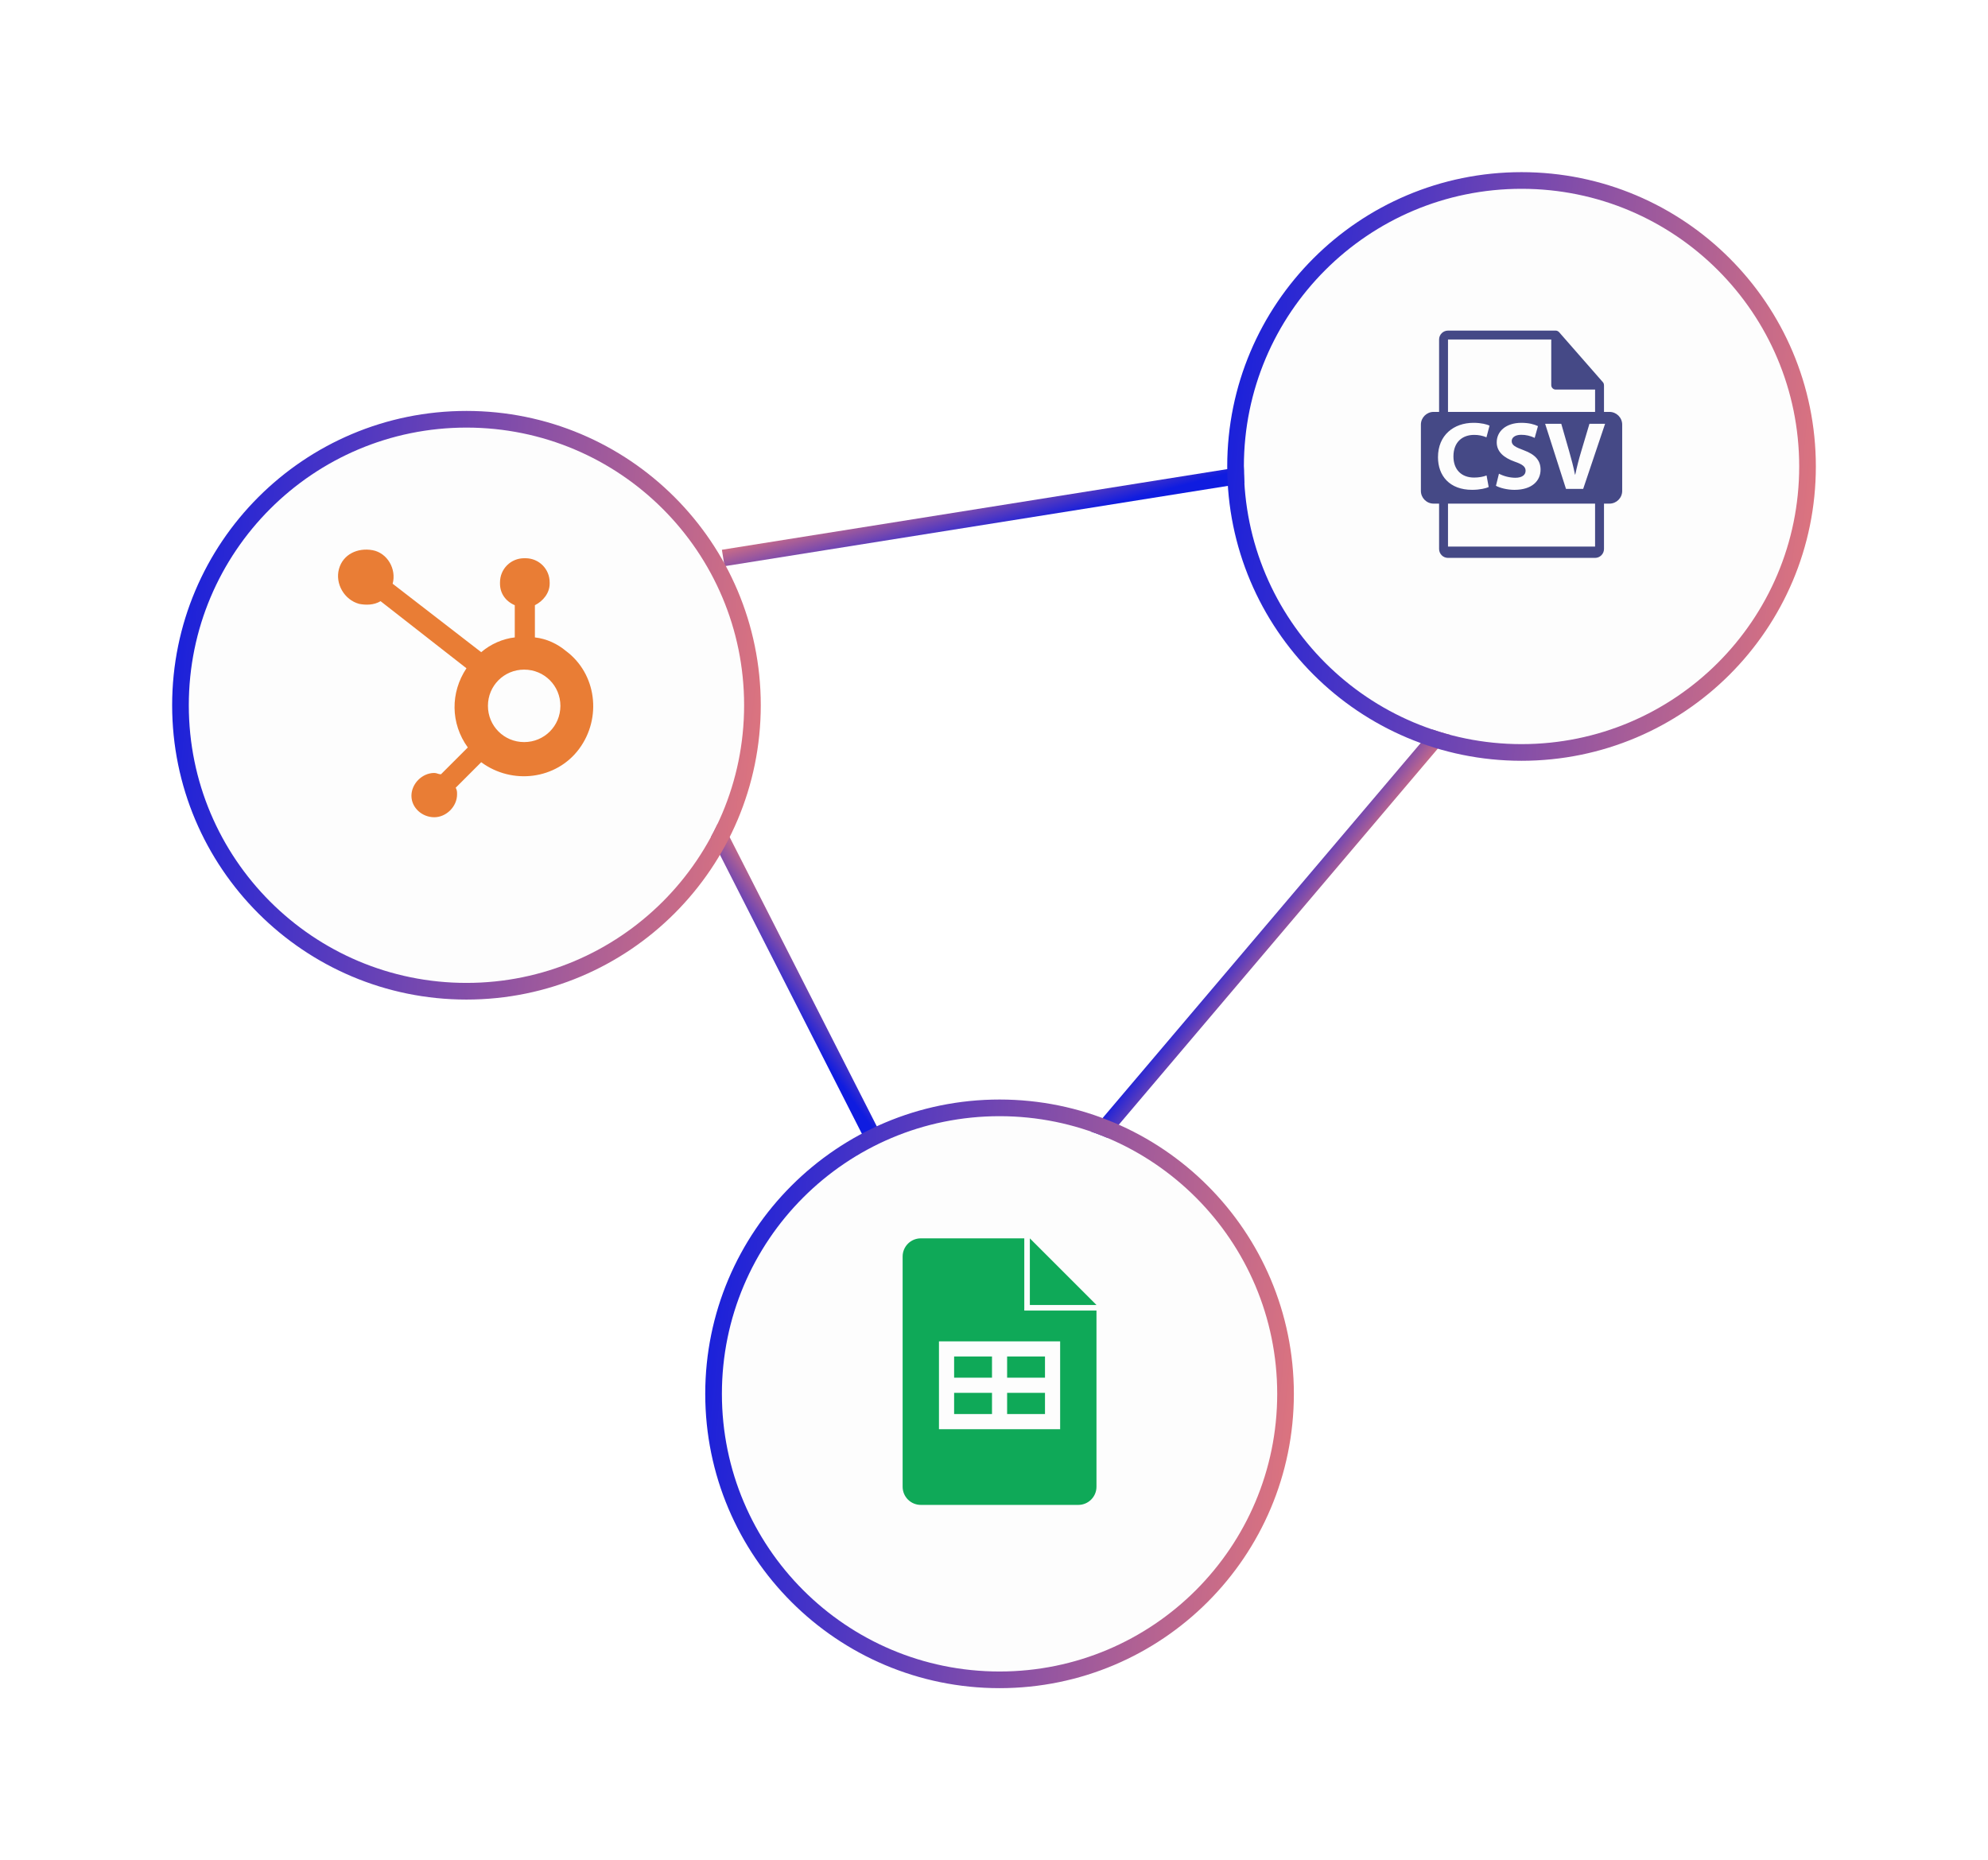 <svg width="358" height="335" viewBox="0 0 358 335" fill="none" xmlns="http://www.w3.org/2000/svg">
<line x1="166.856" y1="241.03" x2="261.856" y2="129.03" stroke="url(#paint0_linear_116_481)" stroke-width="3"/>
<line x1="224.236" y1="85.481" x2="130.236" y2="100.481" stroke="url(#paint1_linear_116_481)" stroke-width="3"/>
<line x1="157.663" y1="205.68" x2="128.663" y2="148.68" stroke="url(#paint2_linear_116_481)" stroke-width="3"/>
<g filter="url(#filter0_d_116_481)">
<circle cx="84" cy="123" r="50" fill="#FDFDFD"/>
<circle cx="84" cy="123" r="51.5" stroke="url(#paint3_linear_116_481)" stroke-width="3"/>
</g>
<path d="M96.325 114.783V108.983C97.775 108.258 98.983 106.808 98.983 105.117V104.875C98.983 102.458 97.05 100.525 94.633 100.525H94.392C91.975 100.525 90.042 102.458 90.042 104.875V105.117C90.042 106.808 91.008 108.258 92.7 108.983V114.783C90.525 115.025 88.35 115.992 86.658 117.442L70.708 105.117C71.433 102.458 69.742 99.558 67.083 99.075C64.425 98.592 61.767 99.8 61.042 102.458C60.317 105.117 62.008 108.017 64.667 108.742C65.875 108.983 67.325 108.983 68.533 108.258L84 120.342C81.1 124.692 81.1 130.25 84.242 134.6L79.408 139.433C78.925 139.433 78.683 139.192 78.2 139.192C76.025 139.192 74.092 141.125 74.092 143.3C74.092 145.475 76.025 147.167 78.2 147.167C80.375 147.167 82.308 145.233 82.308 143.058C82.308 142.575 82.308 142.333 82.067 141.85L86.658 137.258C92.217 141.367 100.192 140.4 104.3 134.842C108.408 129.283 107.442 121.308 101.883 117.2C100.433 115.992 98.5 115.025 96.325 114.783ZM94.392 133.633C90.767 133.633 87.867 130.733 87.867 127.108C87.867 123.483 90.767 120.583 94.392 120.583C98.017 120.583 100.917 123.483 100.917 127.108C100.917 130.733 98.017 133.633 94.392 133.633Z" fill="#E97D35"/>
<g filter="url(#filter1_d_116_481)">
<circle cx="274" cy="80" r="50" fill="#FDFDFD"/>
<circle cx="274" cy="80" r="51.5" stroke="url(#paint4_linear_116_481)" stroke-width="3"/>
</g>
<path d="M289.831 74.175H288.848V69.432C288.847 69.402 288.844 69.372 288.839 69.343C288.841 69.152 288.773 68.967 288.648 68.823L280.757 59.809L280.751 59.803C280.704 59.752 280.65 59.707 280.592 59.669L280.54 59.638C280.489 59.61 280.436 59.587 280.381 59.571L280.338 59.556C280.278 59.541 280.216 59.534 280.154 59.533H260.757C259.871 59.533 259.152 60.254 259.152 61.138V74.174H258.169C256.902 74.174 255.875 75.201 255.875 76.468V88.398C255.875 89.664 256.903 90.692 258.169 90.692H259.152V98.859C259.152 99.743 259.871 100.464 260.757 100.464H287.243C288.127 100.464 288.848 99.743 288.848 98.859V90.692H289.831C291.097 90.692 292.125 89.666 292.125 88.398V76.468C292.125 75.202 291.098 74.175 289.831 74.175ZM260.757 61.138H279.351V69.351C279.351 69.795 279.71 70.153 280.154 70.153H287.244V74.174H260.757V61.138ZM272.766 83.132C270.817 82.436 269.531 81.357 269.531 79.653C269.531 77.654 271.219 76.141 273.967 76.141C275.306 76.141 276.262 76.403 276.958 76.732L276.366 78.853C275.608 78.484 274.775 78.294 273.932 78.298C272.783 78.298 272.227 78.836 272.227 79.427C272.227 80.175 272.869 80.505 274.4 81.079C276.471 81.844 277.426 82.922 277.426 84.575C277.426 86.541 275.931 88.21 272.714 88.21C271.374 88.21 270.053 87.844 269.392 87.479L269.931 85.305C270.842 85.77 271.847 86.02 272.869 86.036C274.087 86.036 274.731 85.53 274.731 84.766C274.731 84.035 274.175 83.619 272.766 83.132ZM258.953 82.332C258.953 78.348 261.806 76.14 265.352 76.14C266.727 76.14 267.769 76.417 268.239 76.645L267.682 78.749C266.978 78.453 266.22 78.305 265.457 78.314C263.37 78.314 261.736 79.582 261.736 82.191C261.736 84.521 263.126 86 265.474 86C266.292 86 267.162 85.845 267.7 85.617L268.084 87.704C267.614 87.929 266.501 88.208 265.093 88.208C261.04 88.21 258.953 85.671 258.953 82.332ZM287.243 98.427H260.757V90.694H287.243V98.427ZM285.1 88.036H282.004L278.249 76.314H281.153L282.578 81.272C282.977 82.68 283.342 84.002 283.621 85.462H283.673C283.969 84.069 284.323 82.688 284.733 81.324L286.229 76.316H289.045L285.1 88.036Z" fill="#454986"/>
<g filter="url(#filter2_d_116_481)">
<circle cx="180" cy="247" r="50" fill="#FDFDFD"/>
<circle cx="180" cy="247" r="51.5" stroke="url(#paint5_linear_116_481)" stroke-width="3"/>
</g>
<path d="M178.636 248.09H171.82V244.272H178.64V248.092L178.636 248.09ZM185.456 223V235H197.456L185.456 223ZM188.182 244.272H181.362V248.092H188.182V244.272ZM188.182 250.818H181.362V254.638H188.182V250.818ZM197.454 236V267.728C197.454 269.536 195.99 271 194.182 271H165.818C165.388 271 164.963 270.915 164.566 270.751C164.169 270.587 163.808 270.345 163.504 270.042C162.891 269.428 162.546 268.596 162.546 267.728V226.272C162.546 224.464 164.01 223 165.818 223H184.454V236H197.454ZM190.908 241.546H169.09V257.364H190.91V241.544L190.908 241.546ZM178.636 250.818H171.82V254.638H178.64V250.818H178.636Z" fill="#0FA958"/>
<defs>
<filter id="filter0_d_116_481" x="0" y="43" width="168" height="168" filterUnits="userSpaceOnUse" color-interpolation-filters="sRGB">
<feFlood flood-opacity="0" result="BackgroundImageFix"/>
<feColorMatrix in="SourceAlpha" type="matrix" values="0 0 0 0 0 0 0 0 0 0 0 0 0 0 0 0 0 0 127 0" result="hardAlpha"/>
<feMorphology radius="1" operator="erode" in="SourceAlpha" result="effect1_dropShadow_116_481"/>
<feOffset dy="4"/>
<feGaussianBlur stdDeviation="16"/>
<feComposite in2="hardAlpha" operator="out"/>
<feColorMatrix type="matrix" values="0 0 0 0 0.975 0 0 0 0 0.481 0 0 0 0 0.718 0 0 0 0.25 0"/>
<feBlend mode="normal" in2="BackgroundImageFix" result="effect1_dropShadow_116_481"/>
<feBlend mode="normal" in="SourceGraphic" in2="effect1_dropShadow_116_481" result="shape"/>
</filter>
<filter id="filter1_d_116_481" x="190" y="0" width="168" height="168" filterUnits="userSpaceOnUse" color-interpolation-filters="sRGB">
<feFlood flood-opacity="0" result="BackgroundImageFix"/>
<feColorMatrix in="SourceAlpha" type="matrix" values="0 0 0 0 0 0 0 0 0 0 0 0 0 0 0 0 0 0 127 0" result="hardAlpha"/>
<feMorphology radius="1" operator="erode" in="SourceAlpha" result="effect1_dropShadow_116_481"/>
<feOffset dy="4"/>
<feGaussianBlur stdDeviation="16"/>
<feComposite in2="hardAlpha" operator="out"/>
<feColorMatrix type="matrix" values="0 0 0 0 0.975 0 0 0 0 0.481 0 0 0 0 0.718 0 0 0 0.25 0"/>
<feBlend mode="normal" in2="BackgroundImageFix" result="effect1_dropShadow_116_481"/>
<feBlend mode="normal" in="SourceGraphic" in2="effect1_dropShadow_116_481" result="shape"/>
</filter>
<filter id="filter2_d_116_481" x="96" y="167" width="168" height="168" filterUnits="userSpaceOnUse" color-interpolation-filters="sRGB">
<feFlood flood-opacity="0" result="BackgroundImageFix"/>
<feColorMatrix in="SourceAlpha" type="matrix" values="0 0 0 0 0 0 0 0 0 0 0 0 0 0 0 0 0 0 127 0" result="hardAlpha"/>
<feMorphology radius="1" operator="erode" in="SourceAlpha" result="effect1_dropShadow_116_481"/>
<feOffset dy="4"/>
<feGaussianBlur stdDeviation="16"/>
<feComposite in2="hardAlpha" operator="out"/>
<feColorMatrix type="matrix" values="0 0 0 0 0.975 0 0 0 0 0.481 0 0 0 0 0.718 0 0 0 0.25 0"/>
<feBlend mode="normal" in2="BackgroundImageFix" result="effect1_dropShadow_116_481"/>
<feBlend mode="normal" in="SourceGraphic" in2="effect1_dropShadow_116_481" result="shape"/>
</filter>
<linearGradient id="paint0_linear_116_481" x1="164.751" y1="245.593" x2="174.134" y2="252.54" gradientUnits="userSpaceOnUse">
<stop stop-color="#0F1CE0"/>
<stop offset="1" stop-color="#E87979"/>
</linearGradient>
<linearGradient id="paint1_linear_116_481" x1="227.123" y1="83.657" x2="224.13" y2="72.409" gradientUnits="userSpaceOnUse">
<stop stop-color="#0F1CE0"/>
<stop offset="1" stop-color="#E87979"/>
</linearGradient>
<linearGradient id="paint2_linear_116_481" x1="159.82" y1="206.948" x2="169.223" y2="200.213" gradientUnits="userSpaceOnUse">
<stop stop-color="#0F1CE0"/>
<stop offset="1" stop-color="#E87979"/>
</linearGradient>
<linearGradient id="paint3_linear_116_481" x1="30.703" y1="57.703" x2="149.747" y2="69.944" gradientUnits="userSpaceOnUse">
<stop stop-color="#0F1CE0"/>
<stop offset="1" stop-color="#E87979"/>
</linearGradient>
<linearGradient id="paint4_linear_116_481" x1="220.703" y1="14.703" x2="339.747" y2="26.944" gradientUnits="userSpaceOnUse">
<stop stop-color="#0F1CE0"/>
<stop offset="1" stop-color="#E87979"/>
</linearGradient>
<linearGradient id="paint5_linear_116_481" x1="126.703" y1="181.703" x2="245.747" y2="193.944" gradientUnits="userSpaceOnUse">
<stop stop-color="#0F1CE0"/>
<stop offset="1" stop-color="#E87979"/>
</linearGradient>
</defs>
</svg>
